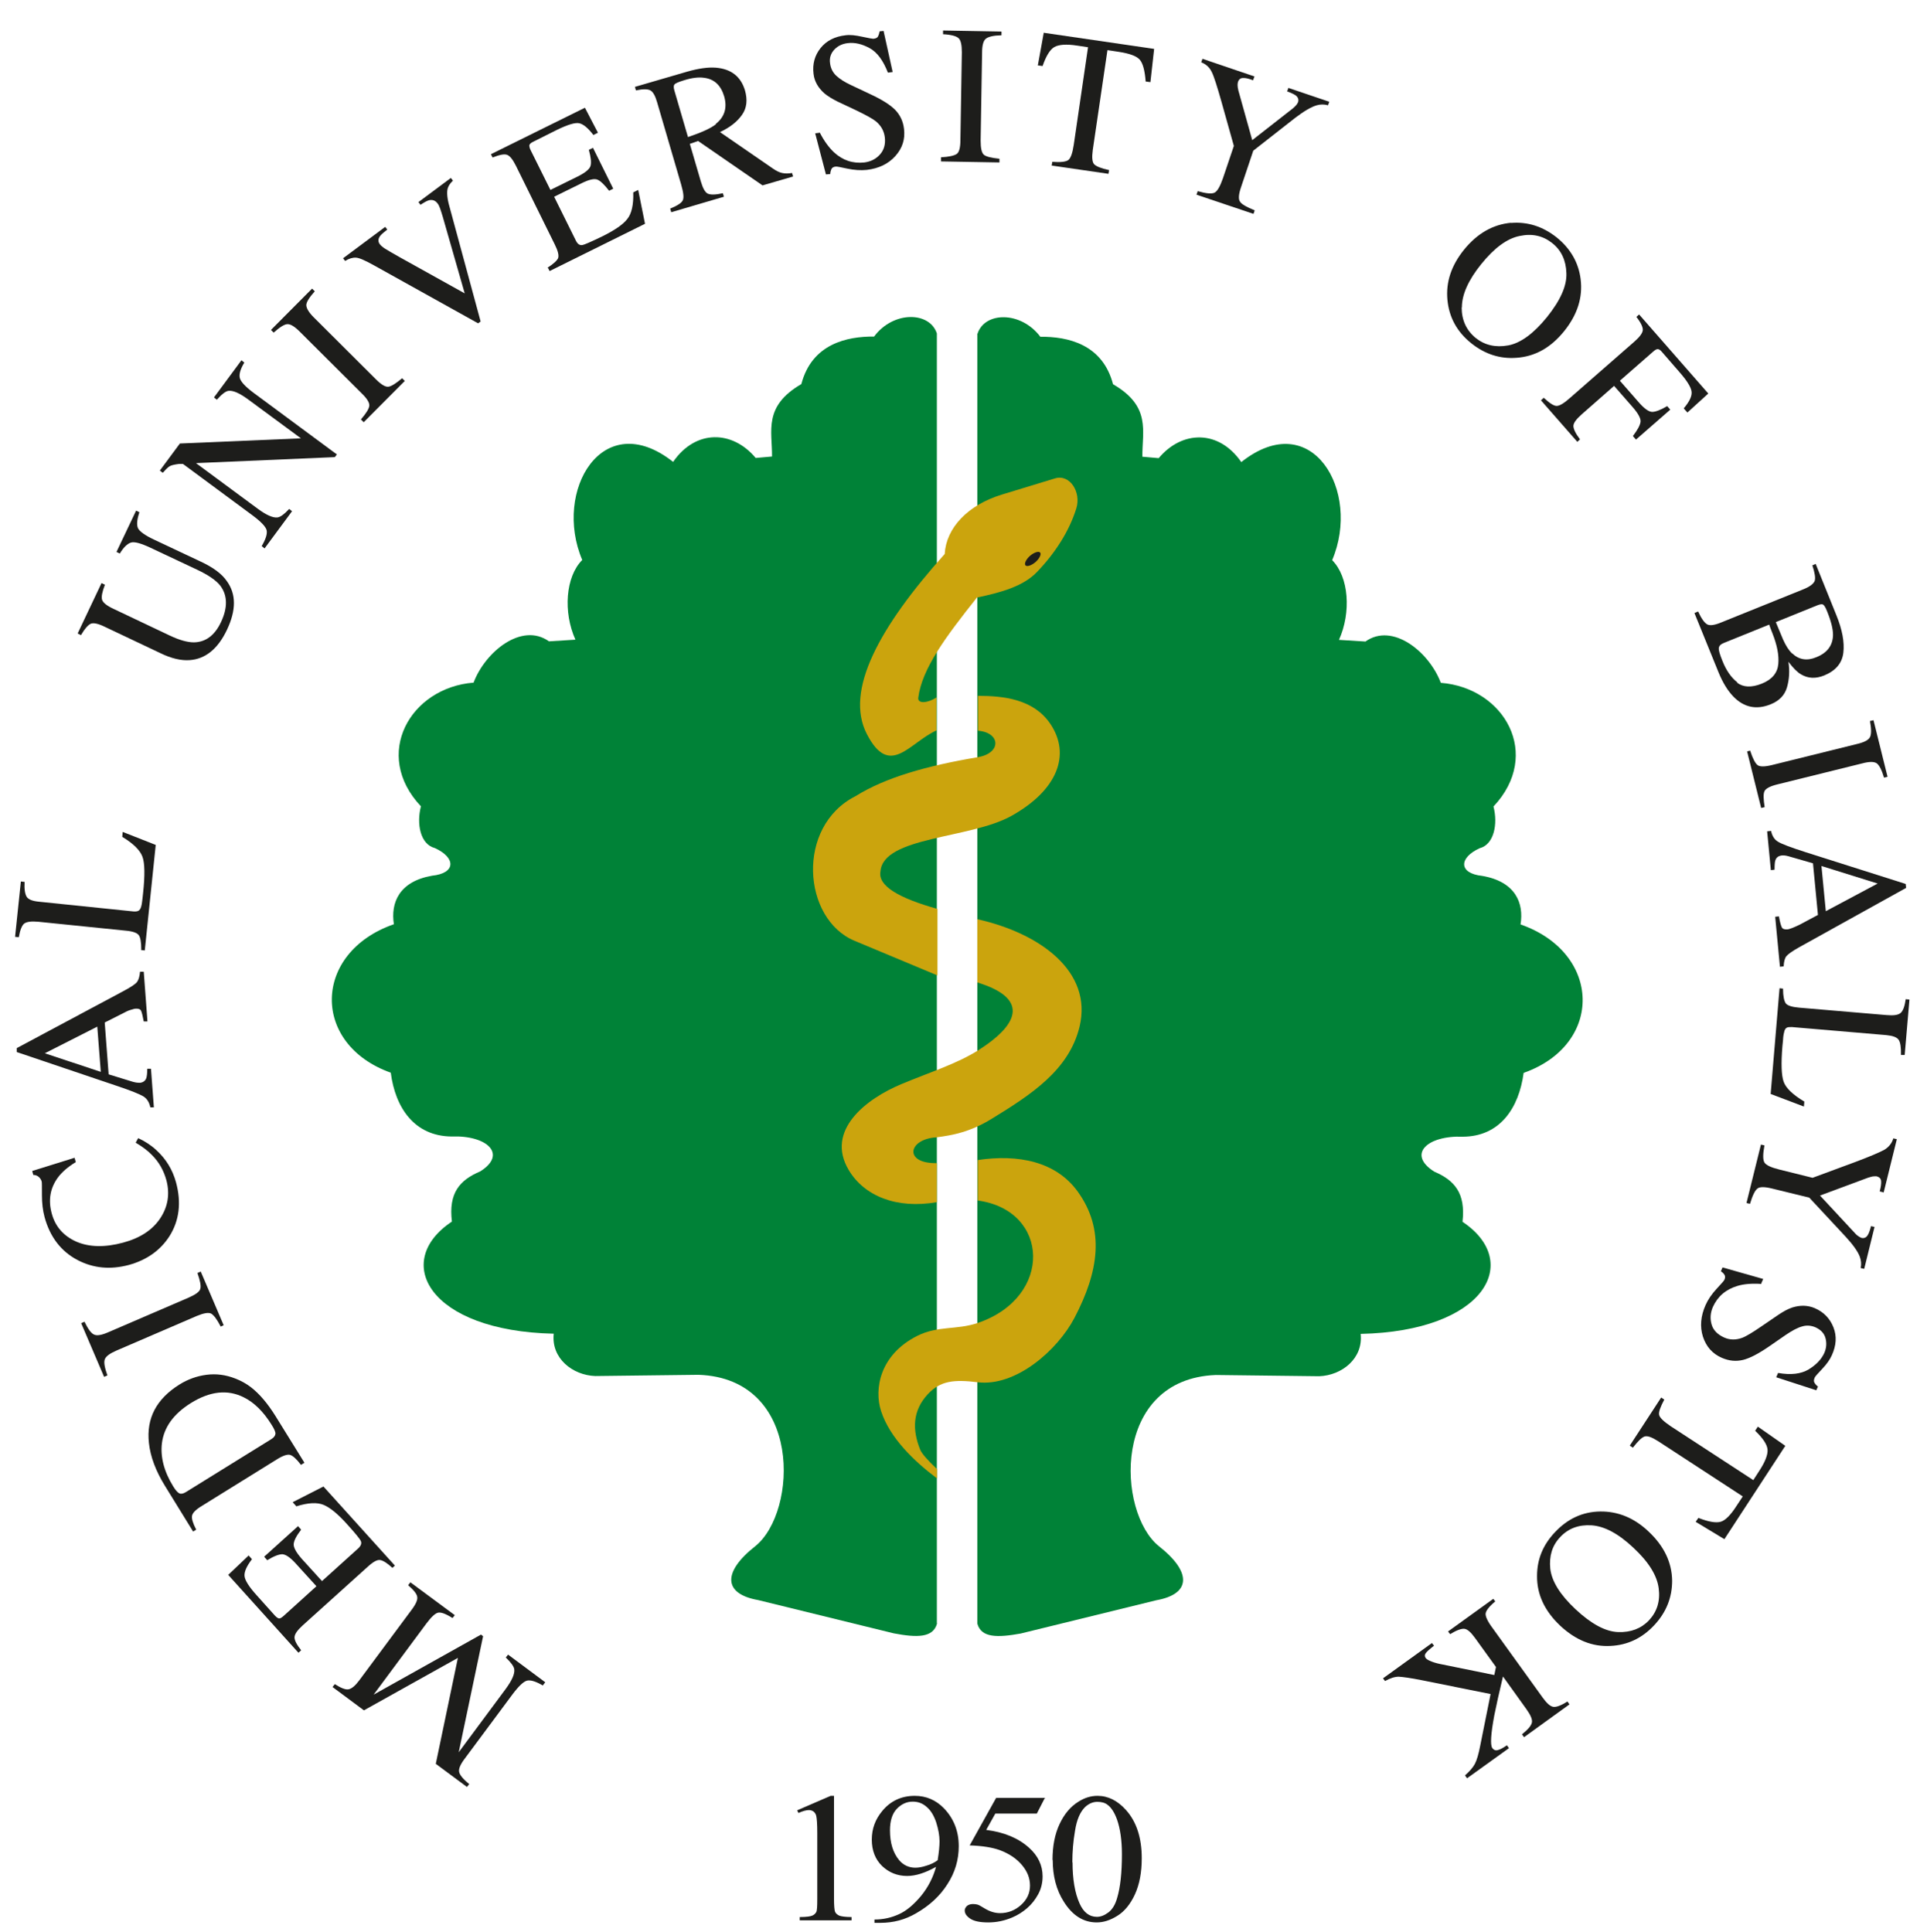 <?xml version="1.0" encoding="UTF-8"?>
<svg id="Layer_1" data-name="Layer 1" xmlns="http://www.w3.org/2000/svg" width="32.91mm" height="33mm" viewBox="0 0 93.3 93.54">
  <defs>
    <style>
      .cls-1 {
        fill: #cba40d;
      }

      .cls-1, .cls-2, .cls-3 {
        fill-rule: evenodd;
      }

      .cls-4, .cls-3 {
        fill: #1d1d1b;
      }

      .cls-2 {
        fill: #008237;
      }
    </style>
  </defs>
  <path class="cls-4" d="M38.6,87.66l1.62-.7h.16v4.99c0,.33.02.54.05.62.03.08.1.14.2.19.1.04.3.07.6.07v.16h-2.51v-.16c.32,0,.52-.03.61-.07.09-.04.15-.1.19-.17.04-.07.05-.28.05-.64v-3.19c0-.43-.02-.7-.05-.83-.02-.09-.07-.16-.13-.21-.06-.04-.13-.07-.22-.07-.12,0-.29.04-.51.14l-.07-.14h0ZM42.34,93.11v-.16c.43,0,.82-.09,1.19-.26.37-.17.72-.47,1.07-.89.34-.42.58-.89.72-1.4-.52.29-.98.44-1.4.44-.47,0-.87-.16-1.21-.48-.33-.32-.5-.75-.5-1.28s.17-.98.5-1.38c.4-.49.93-.74,1.58-.74.55,0,1.02.2,1.41.6.48.5.72,1.11.72,1.84,0,.66-.18,1.27-.55,1.84-.36.57-.87,1.04-1.52,1.41-.53.31-1.1.46-1.73.46h-.28ZM45.4,90.07c.06-.38.09-.68.09-.91,0-.28-.06-.59-.16-.91-.11-.33-.26-.58-.46-.75-.2-.18-.42-.26-.68-.26-.29,0-.55.12-.77.35-.22.23-.33.58-.33,1.04,0,.61.15,1.09.44,1.44.21.25.48.37.79.37.15,0,.33-.03.54-.1.21-.06.39-.15.55-.27h0ZM50.58,87.08l-.38.74h-2.01l-.44.79c.87.11,1.56.4,2.07.86.44.39.66.86.66,1.39,0,.31-.07.6-.21.86-.14.26-.32.49-.54.68s-.46.34-.72.45c-.38.16-.76.24-1.16.24s-.69-.06-.87-.18c-.18-.12-.27-.25-.27-.4,0-.08.04-.15.11-.22.08-.06.17-.09.29-.09.09,0,.16.01.23.03.06.02.17.08.33.18.25.15.49.23.75.23.38,0,.72-.13,1.01-.39.29-.26.44-.57.44-.94s-.13-.69-.39-1c-.26-.31-.62-.55-1.07-.72-.36-.13-.85-.21-1.46-.23l1.28-2.3h2.39ZM50.96,90.07c0-.67.11-1.25.34-1.74.23-.49.53-.85.92-1.09.3-.19.6-.28.92-.28.51,0,.97.23,1.38.69.51.57.76,1.35.76,2.33,0,.69-.11,1.27-.33,1.75-.22.48-.51.83-.85,1.04-.35.22-.68.32-1,.32-.64,0-1.17-.33-1.59-1-.36-.56-.54-1.24-.54-2.03h0ZM51.93,90.18c0,.81.11,1.48.34,1.99.19.43.47.65.84.65.18,0,.36-.07.55-.21.19-.14.34-.38.43-.71.15-.5.23-1.2.23-2.11,0-.67-.08-1.24-.24-1.69-.12-.33-.27-.57-.46-.71-.13-.1-.3-.14-.49-.14-.22,0-.42.09-.6.26-.24.24-.4.62-.48,1.14-.09.52-.13,1.03-.13,1.53h0Z"/>
  <path class="cls-2" d="M47.33,16.15c.35-1.07,2.1-1.1,3.04.15,1.32-.01,3.01.35,3.52,2.3,1.85,1.07,1.41,2.26,1.42,3.51l.79.07c1.13-1.35,2.91-1.39,4,.19,3.42-2.71,5.82,1.41,4.4,4.75.81.81.93,2.53.33,3.86l1.28.08c1.32-.94,3.09.51,3.65,2,3.08.24,4.92,3.47,2.55,5.99.22.84.03,1.84-.67,2.02-1.01.46-1.03,1.22.13,1.34,1.61.28,2.02,1.32,1.85,2.35,3.94,1.38,4.03,5.82.15,7.19-.23,1.72-1.16,3.08-2.94,3.09-1.72-.07-2.72.85-1.39,1.69.98.42,1.53,1.04,1.37,2.43,2.91,1.94,1.1,5.3-4.93,5.43.13,1.19-.91,2.01-2.01,2.05l-5-.06c-5.06.19-4.8,6.65-2.76,8.29,1.65,1.3,1.51,2.33-.13,2.62l-6.56,1.61c-1.11.2-1.91.22-2.1-.48V16.15h0ZM45.37,78.61c-.19.71-.99.69-2.1.48l-6.56-1.61c-1.65-.29-1.78-1.32-.13-2.62,2.04-1.65,2.3-8.11-2.76-8.29l-5,.06c-1.1-.04-2.14-.86-2.01-2.05-6.04-.13-7.85-3.49-4.93-5.43-.17-1.39.38-2.01,1.37-2.43,1.33-.83.33-1.76-1.39-1.69-1.79-.02-2.72-1.38-2.94-3.09-3.87-1.38-3.79-5.82.15-7.19-.16-1.04.25-2.07,1.85-2.35,1.17-.12,1.15-.88.13-1.34-.7-.18-.89-1.17-.67-2.02-2.37-2.51-.52-5.75,2.55-5.99.56-1.49,2.33-2.94,3.65-2l1.28-.08c-.6-1.33-.48-3.05.33-3.86-1.42-3.34.98-7.45,4.4-4.75,1.09-1.58,2.87-1.54,4-.19l.79-.07c.01-1.25-.43-2.43,1.42-3.51.51-1.95,2.21-2.31,3.52-2.3.93-1.25,2.69-1.22,3.04-.15v62.46h0Z"/>
  <path class="cls-1" d="M47.34,33.69c1.26,0,2.7.16,3.51,1.35,1.01,1.49.36,3.22-1.89,4.47-2,1.11-6.2.99-6.33,2.68-.14.71.91,1.3,2.76,1.82v3.22l-4.02-1.68c-2.51-1.05-2.85-5.53.05-7,1.46-.91,3.44-1.47,5.93-1.89,1.16-.2,1.09-1.2,0-1.28v-1.69h0Z"/>
  <path class="cls-1" d="M45.35,35.36c-1.33.6-2.27,2.33-3.38.18-1.09-2.11.62-5.2,3.77-8.72.07-1.25,1.1-2.37,2.78-2.88l2.56-.78c.73-.22,1.28.68,1.03,1.46-.34,1.09-1.01,2.14-1.89,3.06-.66.7-1.73,1-2.92,1.25-1.51,1.9-2.66,3.44-2.84,4.85-.04.32.49.25.88-.01v1.6h0Z"/>
  <path class="cls-1" d="M47.33,44.51c3.04.68,5.58,2.54,4.94,5.2-.51,2.11-2.36,3.3-4.25,4.46-1.04.64-1.89.8-2.68.9-1.38.08-1.6,1.28.02,1.25v1.89c-1.96.34-3.52-.3-4.27-1.56-1.14-1.92.85-3.45,2.56-4.16,1.36-.57,2.68-.98,3.72-1.64,2.11-1.34,2.34-2.55-.05-3.28v-3.06h0Z"/>
  <path class="cls-1" d="M47.34,56.17c1.95-.29,3.79.06,4.85,1.54,1.31,1.83,1.02,3.84-.17,6.11-.82,1.56-2.84,3.34-4.69,3.11-1.14-.14-1.8-.07-2.4.57-.76.81-.76,1.74-.38,2.69.08.21.42.57.82.95v.45c-1.12-.84-2.29-1.97-2.71-3.26-.35-1.07-.06-2.73,1.74-3.64,1.01-.51,1.91-.28,2.94-.63,3.66-1.24,3.49-5.46,0-5.93v-1.97h0Z"/>
  <path class="cls-3" d="M50.36,26.75c-.07-.08-.29-.01-.49.16-.19.17-.29.38-.22.46.07.08.29.01.49-.16.19-.17.29-.38.22-.46h0Z"/>
  <g>
    <path class="cls-4" d="M26.29,81.62c-.34-.2-.6-.28-.77-.24-.17.04-.41.27-.71.67l-2.31,3.11c-.21.28-.3.49-.27.64s.19.35.49.59l-.11.14-1.51-1.12,1.07-5.13-4.55,2.54-1.52-1.13.11-.14c.3.19.52.28.67.25s.32-.17.52-.44l2.53-3.41c.21-.28.3-.49.27-.63-.02-.14-.17-.33-.44-.56l.11-.14,2.15,1.59-.11.14c-.33-.21-.56-.29-.7-.26-.14.03-.33.21-.57.53l-2.55,3.44,5.2-2.91.1.08-1.18,5.62,2.27-3.06c.31-.42.45-.74.42-.96-.02-.14-.16-.33-.41-.57l.11-.14,1.8,1.34-.11.14Z"/>
    <path class="cls-4" d="M19,75.92c-.26-.24-.46-.36-.6-.38-.14-.02-.34.09-.6.33l-3.15,2.84c-.25.23-.38.41-.39.56s.1.36.32.64l-.13.12-3.4-3.77.99-.94.16.18c-.26.34-.38.61-.36.82.02.2.21.51.59.93l.87.97c.09.1.17.15.22.15.06,0,.13-.05.22-.13l1.58-1.43-.99-1.09c-.27-.3-.49-.45-.66-.46-.16,0-.41.09-.73.29l-.15-.17,1.64-1.48.15.17c-.23.3-.35.53-.36.7-.01.16.11.39.38.7l.99,1.09,1.75-1.58c.14-.13.18-.25.13-.36-.05-.11-.28-.39-.68-.83-.43-.48-.81-.79-1.12-.92-.31-.13-.75-.11-1.32.07l-.18-.2,1.49-.76,3.46,3.83-.13.12Z"/>
    <path class="cls-4" d="M14.57,70.93c-.21-.28-.39-.44-.52-.48-.13-.04-.35.03-.65.22l-3.61,2.24c-.3.18-.46.34-.49.48s.04.37.2.68l-.15.09-1.35-2.19c-.46-.74-.72-1.44-.79-2.1-.13-1.19.36-2.13,1.48-2.83.4-.25.84-.41,1.31-.47.47-.06.93,0,1.39.18.29.11.55.26.77.43.41.32.8.78,1.18,1.39l1.4,2.26-.15.09ZM13.34,69.43c0-.09-.06-.24-.19-.44-.39-.63-.84-1.08-1.35-1.33-.78-.39-1.63-.3-2.56.28-.83.52-1.3,1.16-1.4,1.94-.08.67.1,1.37.55,2.1.11.18.21.29.29.33.08.04.19.02.32-.06l4.13-2.56c.13-.08.2-.17.2-.26Z"/>
    <path class="cls-4" d="M10.69,64.24c-.18-.35-.33-.55-.46-.63-.13-.07-.36-.03-.7.11l-3.9,1.68c-.32.14-.51.28-.56.43-.05.15,0,.4.13.77l-.16.07-1.11-2.6.16-.07c.17.35.32.56.46.62.14.07.37.03.69-.11l3.9-1.68c.34-.15.53-.29.56-.43.04-.14-.01-.39-.14-.76l.16-.07,1.11,2.6-.16.07Z"/>
    <path class="cls-4" d="M2.03,57.85c0-.38,0-.59-.01-.63-.02-.09-.07-.16-.14-.23-.07-.06-.16-.1-.27-.1l-.05-.19,2.05-.64.06.21c-.38.23-.67.48-.87.75-.37.51-.47,1.08-.3,1.72.17.65.57,1.1,1.19,1.38.62.27,1.38.29,2.27.05.82-.22,1.42-.61,1.8-1.18.37-.56.47-1.17.3-1.83-.13-.48-.36-.89-.7-1.23-.19-.2-.45-.4-.79-.6l.12-.22c.31.14.61.33.88.58.47.43.78.94.95,1.55.27.99.16,1.86-.31,2.61-.44.69-1.1,1.16-1.97,1.4-.9.24-1.73.16-2.49-.24-.8-.42-1.33-1.12-1.59-2.07-.09-.33-.13-.69-.13-1.07Z"/>
    <path class="cls-4" d="M7.46,53.62h-.18c-.05-.23-.15-.41-.32-.52s-.61-.29-1.33-.53l-4.82-1.63v-.19s5.2-2.78,5.2-2.78c.35-.19.56-.33.63-.43s.12-.26.14-.49h.18s.18,2.41.18,2.41h-.18c-.05-.26-.09-.44-.13-.52-.04-.08-.13-.11-.27-.1-.05,0-.13.03-.24.06s-.23.09-.36.16l-.89.45.19,2.51c.64.2,1.03.32,1.17.36.14.04.25.05.33.05.16-.01.27-.09.32-.22.03-.08.05-.24.05-.46h.18s.14,1.87.14,1.87ZM4.71,49.71l-2.54,1.29,2.71.9-.17-2.19Z"/>
    <path class="cls-4" d="M6.84,45.98c0-.35-.04-.59-.12-.7-.08-.11-.29-.19-.65-.22l-4.22-.43c-.34-.03-.56,0-.68.09-.11.09-.2.31-.26.66l-.18-.02.28-2.68.18.02c-.02.35.02.59.1.72.08.13.28.21.6.24l4.56.47c.11.01.19,0,.25-.03.06-.03.11-.1.14-.22.02-.07.03-.14.04-.22.01-.08.03-.23.05-.44.09-.84.08-1.42-.03-1.73-.11-.31-.43-.64-.98-.97l.02-.24,1.6.63-.53,5.11-.18-.02Z"/>
    <path class="cls-4" d="M4.92,28.23l.16.08c-.13.34-.18.58-.14.72.04.14.22.29.54.44l2.76,1.31c.45.21.83.32,1.15.32.57-.01,1.01-.34,1.31-.98.33-.7.32-1.29-.03-1.76-.2-.26-.58-.52-1.13-.78l-2.25-1.06c-.47-.22-.79-.31-.96-.25s-.35.23-.53.53l-.16-.08.95-2,.16.08c-.12.35-.14.61-.07.77.08.16.34.35.79.56l2.25,1.06c.6.28,1.02.59,1.26.94.46.63.46,1.41.01,2.36-.44.93-1.05,1.42-1.81,1.47-.41.03-.89-.08-1.42-.34l-2.7-1.28c-.31-.15-.54-.2-.67-.14s-.29.24-.47.55l-.16-.08,1.16-2.45Z"/>
    <path class="cls-4" d="M12.67,26.44c.2-.34.28-.6.24-.77-.04-.17-.27-.41-.67-.71l-3.38-2.5h-.2c-.22.03-.37.06-.46.12-.09.06-.19.16-.32.31l-.14-.11.97-1.31,5.86-.25-2.55-1.88c-.42-.31-.74-.45-.96-.42-.14.02-.33.17-.56.43l-.14-.11,1.33-1.8.14.11c-.19.31-.26.56-.22.74.04.18.26.42.66.72l4.04,2.99-.1.13-6.72.29,2.99,2.21c.42.31.74.45.96.42.14-.02.33-.16.56-.41l.14.11-1.33,1.8-.14-.11Z"/>
    <path class="cls-4" d="M17.47,20.31c.25-.29.39-.51.41-.66.02-.14-.1-.35-.36-.6l-3.01-3c-.25-.25-.45-.37-.6-.36s-.37.15-.66.41l-.13-.13,1.99-2,.13.13c-.26.29-.4.51-.41.66,0,.15.11.35.36.6l3.01,3c.26.26.46.38.61.36.14-.02.36-.16.66-.41l.13.13-1.99,2-.13-.13Z"/>
    <path class="cls-4" d="M18.65,10.98l.1.13c-.19.15-.31.25-.36.33-.09.13-.09.26,0,.38.05.06.13.14.26.22.13.08.35.21.67.39l3.18,1.77-1.06-3.7c-.05-.16-.09-.3-.13-.41-.04-.11-.08-.19-.12-.24-.11-.15-.25-.2-.42-.16-.1.03-.23.1-.41.22l-.1-.13,1.57-1.17.1.13c-.15.14-.23.28-.26.4-.04.18-.02.47.09.85l1.51,5.57-.12.09-5.03-2.8c-.43-.24-.72-.37-.88-.38s-.34.04-.53.16l-.1-.13,2.04-1.52Z"/>
    <path class="cls-4" d="M26.49,12.97c.3-.19.47-.35.53-.47.05-.13,0-.35-.16-.67l-1.88-3.81c-.15-.3-.29-.48-.43-.53-.14-.05-.37,0-.7.13l-.08-.16,4.55-2.25.63,1.21-.22.11c-.26-.34-.49-.53-.69-.57s-.55.07-1.05.31l-1.16.58c-.13.06-.19.12-.2.18,0,.05.01.14.07.25l.95,1.91,1.32-.65c.36-.18.57-.35.62-.51.05-.16.02-.42-.08-.78l.2-.1.98,1.98-.2.1c-.23-.3-.42-.48-.57-.54-.15-.06-.41,0-.77.18l-1.32.65,1.05,2.12c.08.17.19.24.31.22.12-.02.45-.17.99-.43.58-.29.98-.56,1.19-.83.21-.26.31-.69.29-1.29l.24-.12.33,1.64-4.62,2.29-.08-.16Z"/>
    <path class="cls-4" d="M32.46,10.09c.34-.14.54-.27.6-.4.06-.13.03-.38-.08-.76l-1.16-3.97c-.09-.32-.2-.52-.33-.59-.13-.07-.36-.07-.7,0l-.05-.17,2.54-.74c.53-.15.99-.22,1.38-.19.74.06,1.21.43,1.41,1.1.13.46.09.85-.14,1.18s-.58.61-1.07.84l2.57,1.77c.16.11.3.18.44.21.14.03.3.03.48,0l.05.17-1.48.43-3.12-2.15-.4.14.53,1.81c.1.34.21.54.34.6.13.06.37.06.73-.02l.05.17-2.55.75-.05-.17ZM34.66,5.99c.43-.34.56-.79.4-1.34-.16-.53-.48-.83-.97-.89-.26-.04-.59,0-.97.12-.26.08-.41.14-.46.2-.05.05-.05.15-.01.29l.66,2.26c.65-.22,1.1-.42,1.35-.62Z"/>
    <path class="cls-4" d="M39.69,6.41c.21.41.44.72.68.95.43.4.92.56,1.48.5.3-.04.55-.16.75-.38.2-.22.28-.5.24-.84-.04-.31-.18-.56-.43-.77-.16-.13-.49-.31-.99-.55l-.87-.41c-.26-.13-.47-.26-.64-.4-.3-.27-.48-.58-.52-.94-.06-.48.06-.9.34-1.25s.68-.56,1.21-.62c.22-.03.48,0,.8.07.32.07.5.1.54.1.12-.01.2-.05.23-.11s.06-.14.08-.25l.19-.02.44,1.99-.23.03c-.23-.59-.52-.99-.89-1.19-.37-.2-.72-.28-1.05-.24-.26.03-.48.13-.65.31-.17.18-.25.4-.21.67.03.24.13.44.3.6.17.16.42.32.75.47l.89.42c.56.26.96.51,1.21.76.24.25.39.56.43.93.06.5-.08.93-.42,1.31-.34.38-.8.6-1.38.67-.29.03-.61.01-.94-.06-.33-.07-.52-.11-.57-.1-.11.01-.18.06-.21.13-.03.07-.05.15-.05.23l-.21.02-.52-1.99.22-.03Z"/>
    <path class="cls-4" d="M45.56,7.61c.39-.02.64-.08.76-.16s.18-.31.18-.68l.07-4.25c0-.35-.05-.58-.16-.68-.11-.1-.36-.17-.75-.19v-.18s2.83.05,2.83.05v.18c-.39.01-.64.07-.76.17-.12.1-.18.32-.18.68l-.07,4.25c0,.37.05.6.16.69.11.09.36.15.75.19v.18s-2.83-.05-2.83-.05v-.18Z"/>
    <path class="cls-4" d="M50.54,1.58l5.34.78-.18,1.61-.23-.03c-.04-.52-.13-.87-.28-1.05-.15-.18-.5-.31-1.04-.39l-.53-.08-.71,4.83c-.05.36-.03.6.07.7s.34.2.72.28l-.03.18-2.75-.4.03-.18c.4.03.66,0,.78-.09.11-.09.2-.33.26-.74l.69-4.72-.53-.08c-.52-.08-.89-.05-1.1.07-.21.12-.4.43-.57.92l-.23-.03.29-1.6Z"/>
    <path class="cls-4" d="M60.73,3.71l-.06.17c-.21-.08-.37-.12-.49-.11-.12,0-.2.07-.24.19-.01.04-.02.09-.02.15s.01.15.04.27l.67,2.4,1.97-1.54c.08-.07.14-.13.18-.18.03-.05.06-.09.07-.12.04-.13,0-.24-.12-.33-.07-.05-.21-.12-.41-.19l.06-.17,1.98.67-.06.17c-.19-.05-.37-.05-.54,0-.28.08-.63.29-1.05.61l-2.03,1.59-.59,1.76c-.12.35-.14.59-.05.71.08.13.32.26.71.42l-.06.17-2.76-.93.06-.17c.42.12.69.14.82.07.13-.07.26-.29.4-.69l.53-1.57-.6-2.14c-.21-.74-.36-1.22-.47-1.44-.11-.23-.28-.38-.51-.47l.06-.17,2.53.86Z"/>
    <path class="cls-4" d="M73.15,10.79c.81-.07,1.55.17,2.22.7.67.54,1.06,1.22,1.16,2.02.11.88-.15,1.71-.79,2.51-.65.81-1.42,1.24-2.32,1.3-.8.06-1.53-.18-2.18-.7-.7-.56-1.08-1.26-1.16-2.11-.08-.86.19-1.66.8-2.42.64-.79,1.4-1.23,2.29-1.31ZM70.77,14.88c0,.62.23,1.11.68,1.48.44.35.96.47,1.57.36.6-.11,1.23-.57,1.88-1.37.65-.81.97-1.52.94-2.14-.02-.61-.25-1.1-.68-1.44-.45-.36-.97-.48-1.58-.35-.61.12-1.23.58-1.86,1.36-.63.78-.94,1.48-.94,2.1Z"/>
    <path class="cls-4" d="M74.75,19.26c.28.26.48.39.62.39s.36-.13.66-.4l3.11-2.72c.25-.22.39-.41.4-.55s-.09-.36-.31-.64l.13-.12,3.35,3.83-1.01.92-.18-.2c.29-.34.41-.61.38-.82-.03-.21-.22-.52-.57-.92l-.86-.99c-.08-.1-.15-.14-.21-.14-.06,0-.13.04-.23.13l-1.6,1.4.91,1.04c.27.31.48.46.65.47.16,0,.41-.09.73-.28l.15.17-1.66,1.45-.15-.17c.23-.3.35-.53.37-.69.02-.16-.11-.4-.37-.7l-.91-1.04-1.57,1.38c-.26.23-.4.42-.4.56s.1.36.32.65l-.13.12-1.76-2.01.13-.12Z"/>
    <path class="cls-4" d="M82.22,29.61c.16.35.31.55.44.62.13.07.36.04.69-.1l3.94-1.59c.33-.13.51-.27.57-.41.05-.14.01-.39-.11-.76l.16-.07,1,2.48c.29.71.4,1.32.34,1.82-.06.51-.37.87-.92,1.1-.42.17-.79.15-1.13-.05-.19-.11-.39-.32-.61-.61.07.45.04.86-.07,1.24-.11.38-.37.65-.79.82-.69.28-1.3.15-1.81-.38-.27-.28-.51-.67-.71-1.16l-1.17-2.88.16-.07ZM84.1,33.05c.3.23.7.25,1.2.05.5-.2.76-.52.8-.95s-.06-.92-.28-1.48c-.05-.14-.09-.22-.1-.26-.01-.04-.04-.09-.06-.17l-2.2.89c-.15.06-.23.14-.24.25s.05.31.18.63c.18.45.42.8.72,1.03ZM86.78,31.64c.32.3.71.37,1.16.18.53-.21.8-.57.81-1.08,0-.28-.09-.66-.29-1.15-.07-.18-.14-.29-.19-.32-.05-.03-.14-.02-.29.04l-2,.81.35.84c.13.29.27.52.44.68Z"/>
    <path class="cls-4" d="M84.74,36.35c.12.37.24.6.35.69.11.09.35.09.71,0l4.12-1.02c.34-.08.55-.19.62-.33.07-.14.07-.39,0-.78l.17-.04.68,2.74-.17.04c-.11-.37-.23-.6-.35-.69-.13-.09-.36-.09-.7,0l-4.12,1.02c-.36.09-.56.2-.62.33s-.05.39.01.77l-.17.04-.68-2.74.17-.04Z"/>
    <path class="cls-4" d="M85.57,40.25l.18-.02c.05.24.16.42.33.52.17.11.62.28,1.34.51l4.85,1.54.02.19-5.17,2.87c-.34.19-.55.34-.63.44s-.12.27-.13.49l-.18.02-.23-2.42.18-.02c.05.28.1.45.14.53.04.08.13.11.27.1.05,0,.13-.03.24-.07.11-.04.23-.1.36-.16l.88-.47-.24-2.5c-.65-.19-1.04-.3-1.18-.34-.14-.04-.25-.05-.33-.04-.16.02-.26.09-.31.23-.03.08-.04.24-.04.46l-.18.02-.18-1.88ZM88.4,44.12l2.51-1.34-2.72-.85.21,2.18Z"/>
    <path class="cls-4" d="M86.33,47.88c0,.35.05.58.13.7.08.11.3.18.65.21l4.23.36c.34.03.56,0,.68-.1s.2-.32.25-.67l.18.02-.23,2.68h-.18c.01-.37-.03-.61-.11-.73-.09-.13-.29-.2-.6-.23l-4.57-.39c-.11,0-.19,0-.25.03-.06.03-.11.11-.13.23-.02.07-.03.14-.04.22,0,.08-.02.23-.04.44-.07.85-.05,1.42.06,1.73.11.31.45.63,1,.96l-.02.24-1.61-.61.43-5.12.18.02Z"/>
    <path class="cls-4" d="M91.18,57.73l-.17-.04c.06-.22.08-.38.07-.5-.01-.12-.08-.19-.21-.23-.04,0-.09-.01-.15,0-.06,0-.15.03-.26.06l-2.34.87,1.7,1.83c.07.08.14.13.19.16.05.03.09.05.12.06.13.03.24-.02.31-.15.05-.08.1-.22.15-.42l.17.04-.5,2.03-.17-.04c.04-.19.02-.37-.04-.54-.1-.27-.34-.6-.7-.99l-1.75-1.88-1.8-.44c-.36-.09-.6-.09-.71,0-.12.09-.24.34-.36.74l-.17-.04.7-2.83.17.04c-.08.43-.08.7,0,.83s.32.24.72.34l1.61.4,2.08-.77c.72-.27,1.18-.47,1.4-.59.21-.13.36-.31.43-.55l.17.04-.64,2.59Z"/>
    <path class="cls-4" d="M85.28,62.17c-.46-.03-.85,0-1.17.1-.56.17-.95.51-1.18,1.02-.12.28-.14.56-.06.84s.29.49.6.63c.28.13.58.13.88.02.19-.07.52-.27.97-.58l.79-.54c.24-.16.46-.28.67-.35.39-.12.74-.11,1.08.03.44.19.74.5.91.93s.14.88-.08,1.36c-.09.2-.24.42-.46.65s-.34.37-.36.41c-.05.11-.06.19-.02.26s.09.13.17.19l-.08.18-1.94-.63.09-.21c.62.11,1.11.05,1.48-.17.36-.22.61-.48.75-.78.11-.24.13-.48.07-.72s-.22-.41-.47-.53c-.22-.1-.45-.12-.67-.05-.22.06-.48.2-.79.41l-.81.56c-.51.35-.93.57-1.26.65-.34.08-.67.05-1.02-.1-.46-.2-.76-.54-.92-1.03-.15-.48-.11-.99.13-1.53.12-.27.3-.53.53-.78s.36-.39.38-.44c.05-.1.04-.19,0-.25s-.1-.12-.17-.16l.08-.19,1.97.56-.09.2Z"/>
    <path class="cls-4" d="M86.44,70.01l-2.95,4.52-1.39-.84.13-.19c.49.19.84.25,1.07.19s.49-.32.79-.79l.29-.44-4.09-2.67c-.31-.2-.53-.28-.67-.23-.14.05-.32.23-.56.54l-.15-.1,1.52-2.33.15.1c-.19.36-.28.6-.25.74.03.14.22.32.56.55l4,2.61.29-.45c.29-.44.42-.79.4-1.03-.02-.24-.22-.55-.6-.91l.13-.2,1.33.93Z"/>
    <path class="cls-4" d="M80.96,76.54c0,.81-.28,1.53-.87,2.16-.59.63-1.29.96-2.11,1-.88.05-1.69-.28-2.44-.98-.75-.71-1.13-1.51-1.12-2.41,0-.81.29-1.51.87-2.12.61-.65,1.34-.99,2.19-1,.86-.01,1.65.31,2.35.98.74.7,1.12,1.49,1.13,2.38ZM77.06,73.86c-.62-.04-1.13.15-1.52.57-.39.41-.54.92-.48,1.53.07.61.48,1.27,1.23,1.97.76.71,1.45,1.08,2.06,1.1.61.02,1.11-.17,1.49-.57.39-.42.55-.93.47-1.55s-.48-1.27-1.22-1.96c-.73-.69-1.41-1.05-2.03-1.09Z"/>
    <path class="cls-4" d="M72.39,77.55c-.3.25-.45.45-.46.59s.1.38.34.7l2.42,3.36c.2.28.37.43.52.45.14.02.37-.06.68-.26l.1.14-2.2,1.59-.1-.14c.29-.23.45-.42.48-.57s-.06-.36-.26-.64l-1.14-1.59c-.18.75-.32,1.38-.42,1.88-.17.91-.2,1.43-.1,1.58.07.1.17.14.28.1.12-.03.26-.11.43-.23l.1.14-2.03,1.46-.1-.14c.23-.2.39-.39.48-.56.09-.17.18-.47.26-.89l.5-2.49-3.28-.66c-.59-.12-.98-.17-1.17-.18-.19,0-.41.07-.66.21l-.1-.13,2.37-1.71.1.13c-.21.16-.34.28-.4.36s-.06.16,0,.24c.03.04.1.09.22.14.11.05.26.1.45.14l2.65.54.08-.39-1.01-1.4c-.21-.29-.38-.44-.53-.45-.14-.01-.37.07-.68.26l-.1-.13,2.19-1.58.1.13Z"/>
  </g>
</svg>